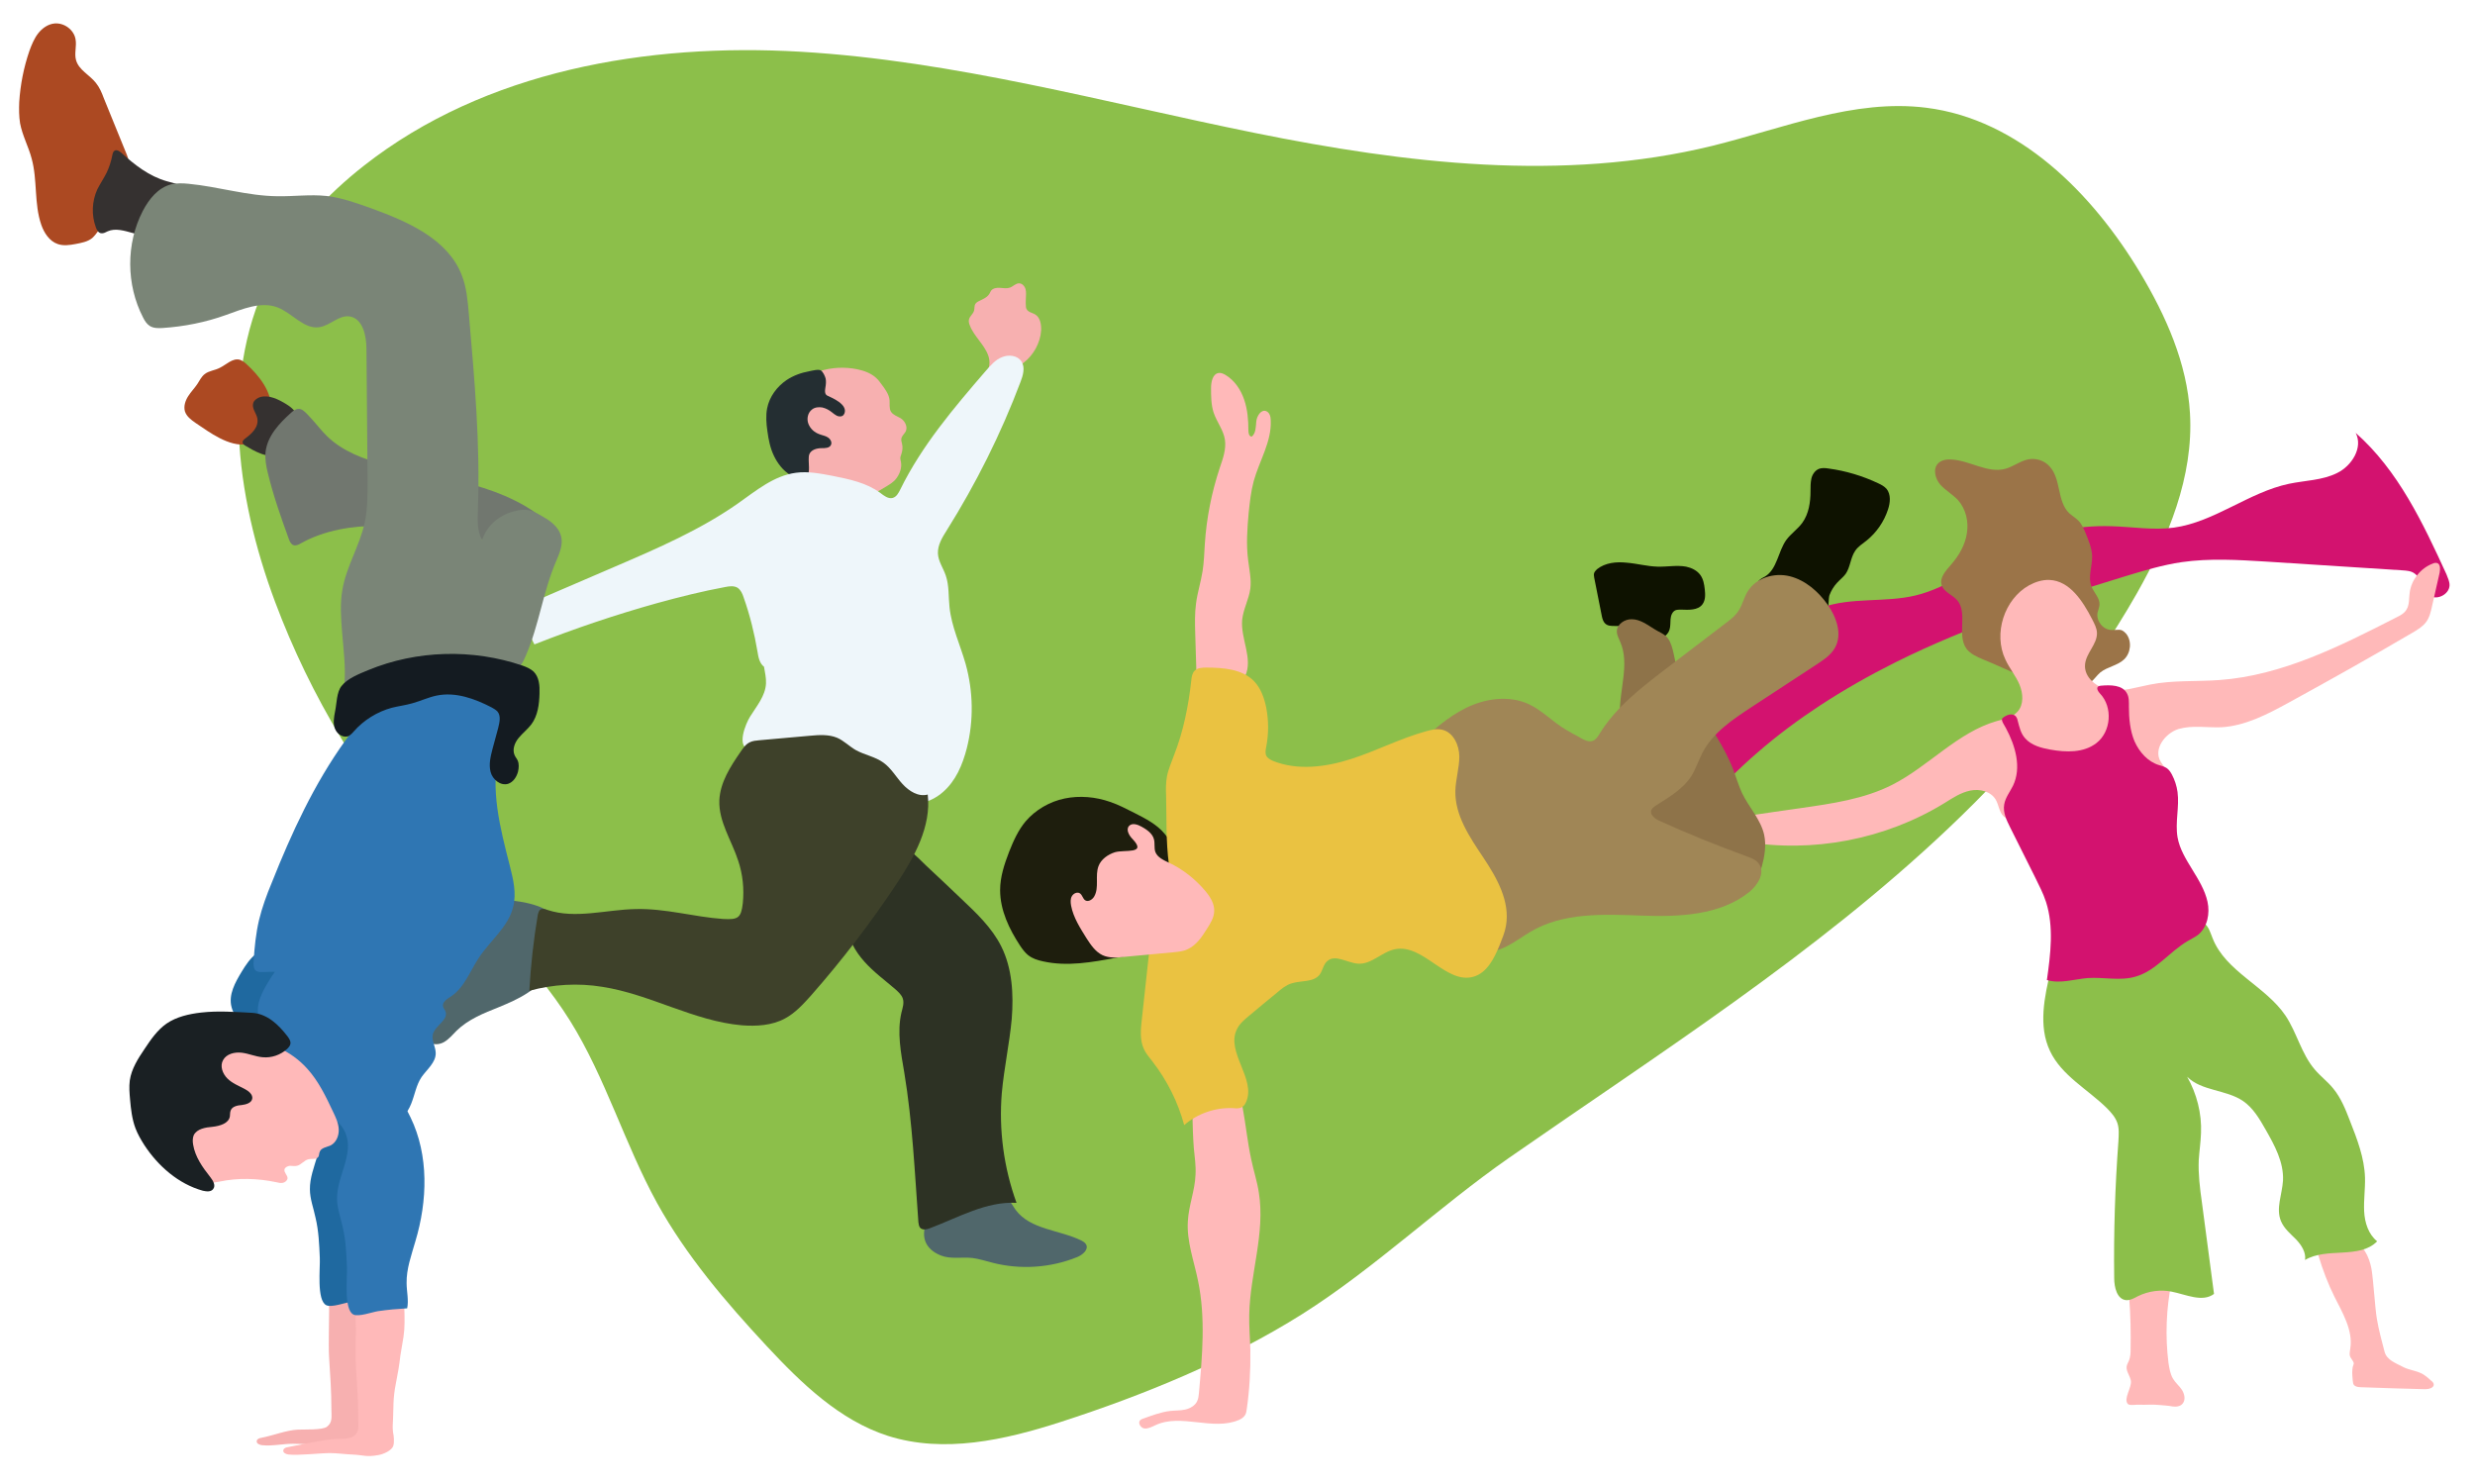 <svg version="1.1" id="Laag_1" xmlns="http://www.w3.org/2000/svg" xmlns:xlink="http://www.w3.org/1999/xlink" x="0px" y="0px"
	 viewBox="0 0 875.3 525" style="enable-background:new 0 0 875.3 525;" xml:space="preserve">
<style type="text/css">
	.st0{fill:#8CBF4A;}
	.st1{fill:#D3126F;}
	.st2{fill:#FFB9B9;}
	.st3{fill:#9B7448;}
	.st4{fill:#0E1200;}
	.st5{fill:#8E7349;}
	.st6{fill:#A08656;}
	.st7{fill:#F7B0B0;}
	.st8{fill:#242E32;}
	.st9{fill:#EEF6FA;}
	.st10{fill:#50676B;}
	.st11{fill:#2D3224;}
	.st12{fill:#3E412A;}
	.st13{fill:#1F69A0;}
	.st14{fill:#2F76B3;}
	.st15{fill:#1A2023;}
	.st16{fill:#AC4922;}
	.st17{fill:#353130;}
	.st18{fill:#71776F;}
	.st19{fill:#7A8577;}
	.st20{fill:#141B21;}
	.st21{fill:#1E1E0D;}
	.st22{fill:#EAC241;}
</style>
<path class="st0" d="M755.8,209.7c11-19.5,20-41.1,18.7-63.5c-1-17.7-8.5-34.5-17.6-49.7c-17-28.3-42.9-54.3-75.7-58.4
	c-25.6-3.2-50.6,7.3-75.7,13.5C552.6,64.5,497,57.8,443.7,47S337.5,21.5,283.2,18.3S171.5,25,128.7,58.6
	c-13,10.2-24.6,22.6-32.3,37.2c-18.9,35.5-13.2,79.4,0.9,117.1c12.5,33.4,31.3,64.5,55,91.2c16.7,18.8,36,35.6,49.3,56.9
	c12.6,20.2,19.3,43.6,30.8,64.5c10.3,18.6,24.2,34.9,38.7,50.5c12.3,13.2,25.8,26.3,42.9,31.8c19.8,6.3,41.3,1.5,61.1-4.9
	c29.1-9.4,59.5-21.8,85.5-38.2c25.6-16.2,48.2-37.9,73.2-55.3C586.8,372.5,641.9,337.6,689,293C714.9,268.5,738.1,240.9,755.8,209.7
	z"/>
<path class="st1" d="M670.4,234.2c25.9-12.9,53.5-21.9,81.2-30.4c6.6-2,13.2-4,20-5c9.8-1.4,19.8-0.8,29.7-0.2
	c16.1,1,32.2,2.1,48.3,3.1c1.5,0.1,3.1,0.2,4.3,1.1c2.5,1.7,2.5,5.6,4.9,7.6c2.6,2.2,7.4,0,7.5-3.4c0-1.4-0.6-2.6-1.1-3.9
	c-8.3-18.1-17.1-36.8-32.1-50c2.7,5.2-1.4,11.7-6.6,14.2c-5.2,2.6-11.3,2.6-17,3.8c-14.2,3-26.3,13.5-40.7,15.5
	c-7.3,1-14.7-0.3-22.1-0.5c-12.4-0.4-24.8,2.3-36,7.8c-11.2,5.5-21.2,13.8-33.3,16.7c-10.9,2.6-22.7,0.5-33.2,4.3
	c-10.7,3.8-18.5,12.9-27.8,19.3c-5.5,3.8-11.7,6.8-16.3,11.7c-5,5.3-7.3,12.7-7,19.9c0.2,3.7,1,7.3,2.5,10.7
	c0.9,2.1,3.9,8.6,6.7,8.5c1.6-0.1,3.7-3.5,4.7-4.7c1.5-1.7,3.1-3.3,4.6-4.9c3.2-3.2,6.6-6.4,10-9.3c6.9-6,14.3-11.5,21.9-16.5
	C652.2,243.9,661.2,238.8,670.4,234.2z"/>
<path class="st2" d="M753.5,477.4c0,1.2-0.1,2.5-0.5,3.6c-0.3,0.8-0.8,1.5-0.9,2.3c-0.2,1.7,1.2,3.3,1.5,5c0.4,2.4-2.7,6.3-1.1,8.2
	c0.6,0.7,2.9,0.2,4.1,0.3c2.4,0.1,4.4-0.2,7.2,0.1c0.8,0.1,3.1,0.2,4.5,0.5c1.3,0.2,2.8,0,3.6-1c1.1-1.3,0.7-3.3-0.2-4.8
	c-0.9-1.4-2.3-2.5-3.2-4c-1-1.7-1.3-3.7-1.6-5.6c-1.2-9.5-0.8-19.3,1.1-28.7c-2.4-0.6-4.8-1-7.3-1.2c-1.9-0.2-4.2-0.1-6,0.9
	c-2.7,1.5-1.9,3.3-1.7,6C753.5,465.1,753.6,471.3,753.5,477.4z"/>
<path class="st2" d="M825.6,458.6c2.9,5.8,6.6,11.9,5.6,18.3c-0.1,0.8-0.3,1.6-0.2,2.3c0.1,1.3,1.9,2.4,1.3,3.5
	c-0.8,1.7-0.2,6-0.1,6.5c0.2,1.1,1.6,1.4,2.8,1.4c7.6,0.3,15.2,0.5,22.7,0.7c1.3,0,3.2-0.5,3-1.8c-0.1-0.5-0.5-0.9-0.9-1.2
	c-1.1-1-2.3-2.1-3.7-2.7c-1.9-0.9-4-1.1-5.9-2c-2.8-1.5-6.1-2.5-6.9-5.6c-0.8-3.1-2-7.4-2.7-11.5c-0.7-4.3-1.2-13.4-1.9-17.7
	c-0.8-4.3-2.9-8.8-7-10.2c-1.2-0.4-2.6-0.6-3.9-0.6c-2.1-0.1-5.9-0.3-7.8,0.9c-2,1.2-0.5,3.4,0,5.4
	C821.5,449.2,823.3,454,825.6,458.6z"/>
<path class="st0" d="M725.3,343c-2.3,9.5-4.5,19.9-0.3,28.7c4.1,8.7,13.3,13.5,20.1,20.2c1.5,1.5,3,3.2,3.7,5.2
	c0.7,2,0.5,4.2,0.4,6.4c-1.2,16.1-1.7,32.3-1.5,48.5c0,3.3,1,7.5,4.2,7.8c1.5,0.1,2.9-0.7,4.2-1.4c3.7-1.8,7.9-2.4,11.9-1.6
	c5.1,1,10.9,3.9,15,0.8c-1.4-10.8-2.9-21.7-4.3-32.5c-0.7-4.9-1.3-9.9-1.1-14.8c0.2-3.2,0.7-6.4,0.8-9.6c0.3-6.9-1.5-13.9-4.9-19.9
	c5.1,5.1,13.8,4.5,19.8,8.6c3.5,2.4,5.8,6.3,7.9,10c3.2,5.6,6.5,11.6,6.2,18.1c-0.3,4.9-2.6,9.9-0.7,14.4c1.1,2.6,3.3,4.4,5.3,6.4
	c1.9,2,3.6,4.6,3.2,7.3c7.7-4.6,19.2-0.2,25.5-6.6c-3.1-2.5-4.4-6.6-4.6-10.6c-0.2-4,0.4-7.9,0.3-11.9c-0.2-7-2.8-13.7-5.4-20.3
	c-1.5-3.9-3.1-7.9-5.8-11.2c-2-2.5-4.6-4.4-6.6-6.8c-4.7-5.5-6.3-13-10.3-19c-7.1-10.5-21.2-15.6-25.8-27.4
	c-0.7-1.7-1.2-3.6-2.5-4.9c-1-1-2.5-1.6-4-1.8c-6.1-0.8-11.3,3.8-16.4,7.3c-8.7,5.9-19.3,8.9-29.8,8.5c-0.9,0-1.9-0.1-2.8,0.3
	L725.3,343z"/>
<path class="st3" d="M701.3,233.2c-2.1-0.9-4.4-1.9-5.8-3.7c-3.6-4.9,0.6-12.8-3.4-17.3c-1.7-1.9-4.6-2.8-5.4-5.2
	c-0.9-2.7,1.5-5.2,3.3-7.3c2.8-3.2,5-7,5.6-11.1c0.7-4.2-0.4-8.7-3.2-11.8c-1.9-2-4.4-3.4-6.2-5.4c-1.8-2.1-2.7-5.5-0.8-7.5
	c1.2-1.2,3-1.5,4.6-1.4c6.6,0.3,12.9,5,19.2,3.3c2.9-0.8,5.4-2.9,8.4-3.4c2.6-0.4,5.4,0.5,7.2,2.5c4.2,4.4,2.6,12.4,7,16.6
	c1,0.9,2.2,1.6,3.2,2.6c1.3,1.3,2,3,2.7,4.7c1,2.5,2.1,5.1,2.2,7.8c0.1,3.7-1.6,7.5-0.2,10.9c0.9,2.2,3,4.1,2.8,6.4
	c-0.1,1-0.5,1.9-0.7,2.8c-0.5,2.9,1.9,6,4.9,6.1c1.2,0.1,2.6-0.3,3.7,0.1c0.6,0.3,1.2,0.8,1.6,1.3c2,2.6,1.6,6.7-0.8,9
	c-2.3,2.2-5.9,2.6-8.4,4.6c-1.3,1.1-2.2,2.6-3.6,3.6c-2.9,2.1-6.9,1.5-10.4,0.8c-4.5-0.9-9.3-1.5-13.7-3
	C710.6,237.3,706,235.1,701.3,233.2z"/>
<path class="st2" d="M636.8,285.8c11.1-1.6,22.5-3.2,32.5-8.3c12.9-6.6,23-18.5,36.9-22.5c2.6-0.7,5.5-1.3,7.3-3.3
	c2.3-2.5,2-6.5,0.7-9.6c-1.3-3.1-3.6-5.8-5-8.9c-4.3-9.1-0.4-21.3,8.4-26.2c2.2-1.2,4.7-2,7.2-1.9c7.2,0.3,11.8,7.5,15.1,13.9
	c0.8,1.6,1.7,3.2,1.7,4.9c0.1,3.9-3.8,7-4.2,11c-0.5,4.7,4.3,8.5,9,9.1c4.7,0.6,9.3-1,14-1.9c8-1.6,16.3-1,24.5-1.6
	c22.2-1.6,42.7-12,62.5-22.1c1.4-0.7,2.8-1.4,3.6-2.7c1.2-1.8,0.9-4.1,1.2-6.1c0.6-4.6,3.9-8.7,8.2-10.3c0.4-0.2,0.9-0.3,1.4-0.2
	c1.3,0.3,1.2,2.1,1,3.4c-0.9,4-1.8,7.9-2.7,11.9c-0.4,1.9-0.9,4-2.1,5.6c-1.2,1.6-3,2.7-4.7,3.7c-14.5,8.5-29.1,16.7-43.9,24.8
	c-7.5,4.1-15.3,8.2-23.8,8.7c-5,0.2-10.2-0.8-15.1,0.6c-4.8,1.5-9,7.1-6.4,11.5c0.7,1.3,2,2.3,2.1,3.8c0.2,2-1.8,3.4-3.6,4.3
	c-14.7,7.9-31.2,12.3-47.9,12.8c-2.2,0.1-4.7-0.1-6.2-1.6c-1.5-1.5-1.6-3.9-2.7-5.8c-1.7-2.9-5.6-3.9-9-3.2s-6.2,2.6-9.1,4.4
	c-21,12.9-46.7,17.8-71,13.6c-2.3-0.4-4.6-0.9-6.5-2.3c-1.5-1.2-3.3-3.8-1.4-5.3c1.8-1.3,6.5-1.1,8.7-1.4
	C624.1,287.6,630.5,286.7,636.8,285.8z"/>
<path class="st4" d="M566.5,217.9c-0.9-4.5-1.8-9-2.7-13.6c-0.1-0.6-0.2-1.2,0-1.7c0.2-0.5,0.6-0.9,1-1.3c2.9-2.3,6.8-2.7,10.5-2.3
	c3.7,0.3,7.2,1.3,10.9,1.4c3.4,0.1,6.8-0.6,10.1,0c1.9,0.4,3.8,1.3,5,2.9c1.1,1.5,1.4,3.3,1.6,5.1c0.2,1.8,0.3,3.8-0.8,5.3
	c-1.6,2.2-4.9,2-7.6,1.9c-0.6,0-1.3,0-1.9,0.2c-1.2,0.5-1.7,1.9-1.8,3.2c-0.1,1.3,0,2.6-0.4,3.8c-0.7,2.2-3.2,3.4-5.5,3.3
	c-4.3-0.1-7-3.8-11-4.6C570.4,221,567.4,222.6,566.5,217.9z"/>
<path class="st4" d="M649.7,206.1c1-1.1,2.2-2,3-3.1c1.7-2.4,1.7-5.7,3.4-8.2c1-1.5,2.6-2.5,4-3.6c3.5-2.8,6.2-6.7,7.6-11
	c0.8-2.4,1.1-5.3-0.5-7.3c-0.8-0.9-1.9-1.5-3-2c-5.5-2.6-11.5-4.4-17.5-5.2c-1.2-0.2-2.5-0.3-3.6,0.2c-1.3,0.6-2.2,2-2.5,3.4
	s-0.3,2.9-0.3,4.4c0,3.9-0.6,8-2.9,11.2c-1.7,2.3-4.1,3.9-5.7,6.1c-2.9,4.1-3.2,10.3-7.5,12.9c-1.1,0.6-2.4,1.2-2.6,2.4
	c-0.1,0.6,0.3,1.2,0.6,1.7c2.5,3.7,6.6,6,10.9,7.1c2.2,0.6,11.6,2.7,13.1,0.9c0.6-0.7,0.4-4.3,0.8-5.5
	C647.6,208.9,648.5,207.4,649.7,206.1z"/>
<path class="st5" d="M577.1,219c-2.5-0.1-5.3,1.8-5.3,4.3c0,1.3,0.7,2.5,1.2,3.7c3.5,8-0.5,17.2-0.1,26c0.1,2.5,0.6,4.9,1.1,7.3
	c2.6,12.5,5.9,25.1,12.1,36.3c1.3,2.3,2.7,4.5,4.7,6.1c1.4,1.1,3.1,1.8,4.7,2.5c7.9,3.2,16.6,5.7,24.9,3.7c0.7-0.2,1.4-0.4,1.9-0.9
	c0.4-0.4,0.6-1,0.8-1.6c1-3.7,1.6-7.5,0.8-11.2c-1.2-5.4-5.4-9.7-7.8-14.7c-1.2-2.6-2-5.3-3-8c-3.2-8.5-8.6-15.9-13.4-23.6
	c-2.4-3.8-4.6-7.7-6.3-11.9c-1.4-3.3-1.4-8.3-3.5-11.2c-1.1-1.6-3.3-2.3-4.8-3.3C582.5,220.9,580,219,577.1,219z"/>
<path class="st6" d="M518.2,250.5c6.9-3.5,15.4-4.7,22.4-1.5c4.8,2.2,8.5,6.3,13.1,9c0.8,0.5,1.7,1,2.6,1.5c1,0.5,1.9,1,2.9,1.6
	c1.3,0.7,2.7,1.4,4.1,0.9c1.1-0.4,1.8-1.5,2.4-2.5c5.7-9.3,14.5-16.1,23.1-22.7c7-5.4,14.1-10.7,21.1-16.1c2-1.5,4-3,5.2-5.1
	c1.2-2,1.7-4.3,2.9-6.3c2.9-4.9,9.4-6.9,15-5.5c5.5,1.4,10.1,5.4,13.4,10.1c3.1,4.4,5.2,10.4,2.6,15.1c-1.4,2.6-4,4.3-6.4,5.9
	c-7.7,5.1-15.5,10.1-23.2,15.2c-6.7,4.4-13.6,9-17.3,16.1c-1.4,2.7-2.3,5.6-3.9,8.2c-2.9,4.6-7.9,7.5-12.6,10.5
	c-0.6,0.4-1.3,0.9-1.6,1.6c-0.6,1.6,1.3,3.1,2.9,3.8c10.1,4.6,20.3,8.7,30.7,12.5c1.6,0.6,3.4,1.2,4.4,2.6c2.4,3.2-0.3,7.6-3.4,10.1
	c-10.4,8.3-24.9,8.8-38.3,8.3s-27.5-1.1-39,5.7c-5.4,3.2-10.9,8.1-17.1,6.8c-4.6-1-7.7-5.4-9.2-9.9c-1.5-4.4-2-9.2-3.7-13.6
	c-2.2-5.5-6.3-10.1-8.6-15.5c-2.1-4.9-2.7-10.2-3.3-15.5c-0.6-5.7-2.6-14.3,2.1-18.6C506.7,258.3,512,253.6,518.2,250.5z"/>
<path class="st2" d="M422.2,406c0.3,3.2,0.8,6.3,0.6,9.5c-0.2,5.5-2.4,10.8-2.7,16.3c-0.5,7.2,2.2,14.2,3.6,21.2
	c2.7,13,1.5,26.5,0.3,39.8c-0.1,0.9-0.2,1.9-0.6,2.7c-0.7,1.6-2.5,2.6-4.2,3c-1.8,0.4-3.6,0.3-5.4,0.5c-3.3,0.4-6.4,1.6-9.5,2.7
	c-0.4,0.1-0.8,0.3-1.1,0.6c-0.9,1,0.3,2.8,1.6,2.9s2.6-0.6,3.9-1.2c9-4.2,20.2,2.1,29.4-1.8c0.9-0.4,1.7-0.9,2.2-1.7
	c0.4-0.6,0.5-1.3,0.6-2c1-6.9,1.4-13.9,1.3-20.9c-0.1-4.2-0.5-8.5-0.4-12.7c0.3-14.5,5.7-28.8,3.4-43.1c-0.6-4-1.9-7.9-2.7-11.8
	c-1.3-6-1.9-12.1-3-18.1c-0.3-1.5-0.7-3.1-1.9-4c-0.8-0.6-1.9-0.7-2.9-0.8c-2.2-0.2-4.4-0.5-6.6-0.7c-1.2-0.1-2.5-0.3-3.7,0.1
	c-3.2,1.1-2.7,5-2.7,7.6C421.8,398.3,421.9,402.1,422.2,406z"/>
<path class="st7" d="M316.5,169.8c1.6-1.8,2.6-4.3,2.1-6.6c-0.1-0.4-0.2-0.8-0.2-1.2c0-0.5,0.3-1,0.4-1.5c0.4-1.2,0.5-2.4,0.2-3.6
	c-0.1-0.6-0.4-1.2-0.2-1.9c0.2-0.9,1-1.5,1.5-2.4c0.8-1.6-0.2-3.7-1.8-4.7c-1.2-0.7-2.6-1.1-3.4-2.3c-0.7-1.2-0.4-2.7-0.5-4.1
	c-0.2-2-1.5-3.8-2.7-5.4c-0.6-0.8-1.2-1.7-2-2.4c-1.8-1.7-4.3-2.6-6.7-3.1c-4.4-0.9-9.1-0.7-13.4,0.7c-0.6,0.2-1.3,0.4-1.7,0.9
	c-0.6,0.7-0.5,1.7-0.2,2.5c0.3,0.8,1,1.5,1.5,2.2c0.8,1,1.5,2.1,2.1,3.3c0.1,0.2,0.2,0.3,0.1,0.5c0,0.2-0.2,0.4-0.3,0.5
	c-1.8,1.7-5.1,0.9-6.9,2.6c-1.1,1.1-1.3,2.8-1.2,4.3c0.1,1.7,0.6,3.4,1.8,4.6c1.1,1.1,2.7,1.7,4,2.5c0.3,0.2,0.5,0.4,0.6,0.7
	c0,0.2-0.1,0.4-0.2,0.6c-0.9,1.2-2.6,1.6-3.7,2.5c-1.6,1.3-2.3,3.6-1.7,5.6c0.6,1.9,2.1,3.4,3.9,4.3c1.7,0.9,3.7,1.4,5.6,1.8
	c4.4,1,8.9,2.1,13.3,3.1c1.9,0.5,3.1,0.4,4.7-0.6C313.2,172.1,315,171.3,316.5,169.8z"/>
<path class="st8" d="M292,133.9c0.2,1,0.1,2.1-0.1,3.2c-0.1,0.8-0.3,1.7,0.2,2.4c0.2,0.3,0.6,0.5,0.9,0.6c1.7,0.8,3.4,1.6,4.7,2.9
	c0.6,0.6,1,1.3,1.1,2c0.1,0.8-0.2,1.7-0.9,2.1c-0.6,0.3-1.4,0.2-2-0.1s-1.2-0.8-1.7-1.2c-1-0.8-2.1-1.4-3.4-1.7
	c-1.2-0.2-2.6-0.1-3.6,0.7c-1.5,1.1-2,3.3-1.3,5.1c0.7,1.8,2.2,3.1,4,3.7c1,0.4,2,0.5,2.9,1.1c0.9,0.6,1.5,1.7,1.1,2.6
	c-0.5,1.2-2.1,1.2-3.4,1.2c-1.7,0-3.7,0.6-4.3,2.2c-0.2,0.6-0.2,1.3-0.2,2c0,0.9,0.1,1.8,0.1,2.6c0,0.6,0,1.2-0.1,1.7
	c-0.4,1.2-1.7,2-2.9,2.1c-1.3,0.1-2.5-0.4-3.6-1.1c-2.6-1.6-4.5-4.1-5.8-6.8c-1.3-2.7-1.9-5.7-2.3-8.7c-0.4-2.7-0.6-5.5-0.1-8.1
	c0.8-4.1,3.5-7.7,6.9-10c2.4-1.6,5.2-2.6,8-3.1c1-0.2,3.2-0.8,4.1-0.3C291.1,131.5,291.8,133.1,292,133.9z"/>
<path class="st7" d="M349.4,125.5c-0.7-1.9-2-3.6-3.2-5.2c-1.2-1.6-2.5-3.3-3.2-5.2c-0.3-0.7-0.5-1.4-0.3-2.2
	c0.3-1.1,1.5-1.9,1.8-3.1c0.2-0.8,0-1.7,0.5-2.4c0.2-0.3,0.5-0.5,0.8-0.7c1.5-0.8,3.3-1.4,4.1-2.8c0.2-0.4,0.4-0.7,0.6-1.1
	c0.7-0.9,2-1.1,3.2-1c1.2,0.1,2.4,0.3,3.5-0.1c1.1-0.4,2-1.5,3.2-1.5c1.1,0,2,1,2.3,2.1c0.3,1.1,0.1,2.2,0.1,3.3
	c0,0.8-0.1,1.5,0,2.3c0,0.4,0,0.9,0.2,1.3c0.5,1.2,2.1,1.4,3.1,2c1.8,1.1,2.2,3.6,2.1,5.7c-0.3,4.4-2.7,8.7-6.2,11.4
	c-1.8,1.3-3.8,2.3-6,2.8c-1.9,0.4-4.8,0.9-6.6,0.1C350,129.3,350.2,127.5,349.4,125.5z"/>
<path class="st9" d="M265.3,253.4c2.3-3.7,5.4-7.3,5.6-11.7c0.1-2-0.4-4-0.7-5.9c-1.6-1.2-2-3.4-2.3-5.3c-1.1-6.5-2.7-13-4.9-19.2
	c-0.4-1.3-1-2.6-2.1-3.4c-1.3-0.8-2.9-0.6-4.4-0.3c-8.1,1.5-16.1,3.5-24.1,5.7c-14.7,4.1-29.2,9-43.4,14.6c-1.8-3.2-2.6-7-2.4-10.6
	c0.1-1.2,0.3-2.5,1.1-3.5c0.7-0.9,1.8-1.4,2.8-1.8c9.1-3.9,18.2-7.8,27.2-11.7c14.9-6.4,29.9-12.9,43.2-22.2
	c6.4-4.5,12.8-9.9,20.6-10.9c4.3-0.6,8.7,0.3,13,1.1c5.9,1.2,11.9,2.4,16.8,6c1.3,1,2.8,2.2,4.4,1.8c1.4-0.4,2.1-1.8,2.7-3
	c7.6-15.5,18.9-28.8,30.2-41.9c1.7-1.9,3.4-4,5.8-4.9c2.4-1,5.5-0.6,6.9,1.6c1.3,2.1,0.5,4.9-0.4,7.2c-6.9,18.3-15.7,35.9-26.1,52.5
	c-1.6,2.5-3.2,5.2-3.1,8.1c0.1,2.8,1.9,5.2,2.8,7.9c1.2,3.5,0.9,7.4,1.3,11.1c0.7,6.9,3.8,13.4,5.7,20.1c2.7,9.7,2.9,20.1,0.4,29.9
	c-1.5,5.8-3.9,11.5-8.4,15.4c-4.4,3.9-11.2,5.7-16.5,3.1c-6-2.9-8.6-10.1-13.8-14.2c-5.6-4.5-13.4-4.7-20.6-4.8
	c-2.8,0-5.7-0.1-8.5,0c-2.8,0.1-6.2,1.2-8.9,0.9C260.2,264.4,263.7,255.9,265.3,253.4z"/>
<path class="st10" d="M332.7,444c3.5,1.4,7.4,0.5,11.2,0.9c2.4,0.3,4.8,1.1,7.2,1.7c9.8,2.5,20.4,1.8,29.8-2c2-0.8,4.2-2.7,3.2-4.5
	c-0.4-0.7-1-1-1.7-1.4c-7.8-3.8-18-3.8-23.2-10.8c-1.4-1.9-2.3-4.2-4.4-5.4c-1.3-0.7-2.8-0.9-4.2-1c-4.6-0.3-9.4,0-13.7,1.6
	C328.8,426.2,321.1,439.3,332.7,444z"/>
<path class="st11" d="M327.5,306.1c4.2,3.9,8.3,7.8,12.5,11.8c5.3,5,10.8,10.2,14.1,16.8c3.9,7.8,4.4,17,3.7,25.7
	c-0.8,8.7-2.7,17.3-3.5,26.1c-1.1,13.1,0.7,26.5,5.2,38.9c-10.7-0.6-20.6,5.2-30.7,9c-1.1,0.4-2.4,0.7-3.3-0.1
	c-0.5-0.5-0.6-1.3-0.7-2c-1.3-17.7-2.1-35.5-5-53c-1.2-7-2.6-14.3-1-21.2c0.4-1.6,1-3.3,0.5-4.9c-0.4-1.3-1.5-2.3-2.6-3.3
	c-3.7-3.2-7.7-6.1-11-9.8c-3.3-3.7-5.9-8.2-6.1-13.1c-0.2-5.4,2.4-10.4,5.5-14.8c2.6-3.8,6.2-9,10.2-11.4
	C320.1,297.8,323.9,302.7,327.5,306.1z"/>
<path class="st10" d="M171.1,319.8c-1.3,0.8-2.1,2.2-2.9,3.5c-6.9,12-11.8,25.1-16.7,38c-0.9,2.3-1.6,5.3,0.1,7
	c1.4,1.4,3.8,1.2,5.5,0.2c1.7-1,3-2.6,4.4-4c4.1-4,9.6-6.2,14.9-8.3c6.8-2.8,14-6.1,17.4-12.6c2.8-5.4,6-17.2-0.2-21.5
	C189,318.9,175.8,316.9,171.1,319.8z"/>
<path class="st12" d="M224.7,321.5c-10.4,0.2-21.2,3.6-31.1,0.3c-0.8-0.3-1.8-0.6-2.5-0.1c-0.6,0.4-0.7,1.2-0.9,1.8
	c-1.5,8.9-2.5,17.9-3,26.9c8.4-2.3,17.3-2.8,25.8-1.4c16.9,2.6,32.3,12.1,49.3,13.6c5.2,0.4,10.7,0.1,15.3-2.4
	c3.6-1.9,6.5-5.1,9.2-8.1c11-12.5,21.2-25.8,30.4-39.7c6.2-9.4,12.2-20.1,10.9-31.4c-3.3,0.9-6.6-1.2-8.9-3.7s-4-5.6-6.8-7.6
	c-2.9-2.1-6.6-2.7-9.7-4.4c-2.3-1.3-4.3-3.4-6.7-4.4c-2.9-1.2-6.3-1-9.5-0.7c-6,0.5-12,1.1-18,1.6c-1.1,0.1-2.3,0.2-3.3,0.7
	c-1.5,0.7-2.4,2.1-3.3,3.4c-3.6,5.2-7.2,10.8-7.5,17.1c-0.3,7.6,4.4,14.3,6.7,21.5c1.6,4.8,2.1,9.9,1.6,14.9c-0.6,5.3-1.7,5.9-7,5.6
	C245.5,324.3,235.3,321.2,224.7,321.5z"/>
<path class="st7" d="M116.3,471.2c0,3-0.1,6.1,0.1,9.1c0.4,6,0.8,12,0.8,18c0,2.7,0.5,4.7-1.6,6.3c-1.6,1.2-8.1,0.9-10.2,1
	c-4.2,0.2-8.8,2.1-13,2.9c-0.7,0.1-1.5,0.4-1.6,1.1c-0.2,0.9,1,1.4,1.8,1.5c3.7,0.4,7.3-0.5,11-0.5c2.6,0,8.9,0.4,11.4,0.5
	c4.6,0.2,4.9,1,9.4,0.2c1.8-0.3,4.8-1.6,5.3-3.3c0.4-1.4,0.2-3.4-0.1-4.8c-0.2-1.4-0.1-3.1,0-4.6c0.2-3.5-0.1-7.2,1-12.6
	c0.7-3.6,1.2-6.3,1.6-9.9c0.3-2.2,0.8-4.4,1.1-6.6c0.5-3.3,0.4-6.7,0.3-10c0-0.5,0-1-0.3-1.4c-0.4-0.5-1.1-0.6-1.8-0.7
	c-4-0.3-10.4-0.4-14,1.8c-1.5,0.9-1.1,2.6-1.1,4.3C116.4,466,116.3,468.6,116.3,471.2z"/>
<path class="st13" d="M134.4,459.4c0.6-2.9-0.2-6-0.2-8.9c-0.1-5.1,1.7-9.9,3.1-14.8c4.3-14.3,4.8-30.4-1.7-43.8
	c-2-4.2-4.7-8-6.6-12.2c-5.8-12.8-4.7-28.5-13.1-39.8c-1.4-1.9-3.2-3.7-5.4-4.7c-2.4-1-5.1-0.9-7.7-0.8c-4.3,0.2-8.9,0.4-12.3,3
	c-2.1,1.6-3.6,3.9-5,6.2c-2.3,3.8-4.8,8.2-3.6,12.6c0.6,2.4,2.3,4.4,3.5,6.6c1.4,2.5,2.1,5.3,3.1,8c2.5,6.6,7.1,12.5,12.9,16.6
	c4.2,2.9,9.3,5.3,11.2,10.1c3.1,7.3-3.1,15.2-3,23.1c0,3.4,1.3,6.7,2,10.1c1.1,4.6,1.3,9.4,1.5,14.1c0.2,3.5-1.2,15.1,2.3,16.8
	c1.8,0.9,6.7-0.9,8.7-1.2C127.5,459.9,131,459.6,134.4,459.4z"/>
<path class="st2" d="M125.8,474.5c0,3-0.1,6.1,0.1,9.1c0.4,6,0.8,12,0.8,18c0,2.7,0.5,4.7-1.6,6.3c-1.6,1.2-4.4,0.9-6.5,1
	c-4.2,0.2-12.6,2.1-16.8,2.9c-0.7,0.1-1.5,0.4-1.6,1.1c-0.2,0.9,1,1.4,1.8,1.5c3.7,0.4,11.1-0.5,14.7-0.5c2.6,0,5.1,0.4,7.7,0.5
	c4.6,0.2,4.9,1,9.4,0.2c1.8-0.3,4.8-1.6,5.3-3.3c0.4-1.4,0.2-3.4-0.1-4.8c-0.2-1.4-0.1-3.1,0-4.6c0.2-3.5-0.1-7.2,1-12.6
	c0.7-3.6,1.2-6.3,1.6-9.9c0.3-2.2,0.8-4.4,1.1-6.6c0.5-3.3,0.4-6.7,0.3-10c0-0.5,0-1-0.3-1.4c-0.4-0.5-1.1-0.6-1.8-0.7
	c-4-0.3-10.4-0.4-14,1.8c-1.5,0.9-1.1,2.6-1.1,4.3C125.9,469.3,125.9,471.9,125.8,474.5z"/>
<path class="st14" d="M144,462.7c0.6-2.9-0.2-6-0.2-8.9c-0.1-5.1,1.7-9.9,3.1-14.8c4.3-14.3,4.8-30.4-1.7-43.8
	c-2-4.2-4.7-8-6.6-12.2c-5.8-12.8-4.7-28.5-13.1-39.8c-1.4-1.9-3.2-3.7-5.4-4.7c-2.4-1-5.1-0.9-7.7-0.8c-4.3,0.2-8.9,0.4-12.3,3
	c-2.1,1.6-3.6,3.9-5,6.2c-2.3,3.8-4.8,8.2-3.6,12.6c0.6,2.4,2.3,4.4,3.5,6.6c1.4,2.5,2.1,5.3,3.1,8c2.5,6.6,7.1,12.5,12.9,16.6
	c4.2,2.9,9.3,5.3,11.2,10.1c3.1,7.3-3.1,15.2-3,23.1c0,3.4,1.3,6.7,2,10.1c1.1,4.6,1.3,9.4,1.5,14.1c0.2,3.5-1.2,15.1,2.3,16.8
	c1.8,0.9,6.7-0.9,8.7-1.2C137.1,463.2,140.5,462.9,144,462.7z"/>
<path class="st2" d="M97.7,418.1c0.8,0.2,1.6,0.4,2.4,0.2c0.8-0.2,1.5-0.8,1.6-1.6c0-1.1-1.3-2-1.1-3.1c0.2-0.8,1.1-1.2,1.9-1.3
	c0.8,0,1.7,0.2,2.5,0c1.5-0.3,2.6-2,4.1-2.3c1.2-0.3,2.8,0.2,3.5-0.9c0.3-0.5,0.2-1.2,0.5-1.8c0.5-1.4,2.5-1.6,3.8-2.2
	c2-1,3-3.4,2.9-5.7s-1.1-4.3-2.1-6.4c-2.5-5.3-5.1-10.7-9-15c-5.7-6.4-14.2-10.2-22.8-10.2c-3,0-6.1,0.4-8.5,2.1
	c-2.5,1.7-4.1,4.8-3.4,7.7c0.3,1.1,0.9,2.1,1.1,3.3c0.5,2.5-1.1,5-2.9,6.9c-1.8,1.8-4.1,3.3-5.6,5.4c-2.9,4.1-2.5,9.8-0.5,14.5
	c1.1,2.6,2.6,5,4.4,7.2c0.8,0.9,2,2.6,3.1,3.1c1.3,0.6,2.5,0.1,4-0.1C84.1,416.5,91.1,416.7,97.7,418.1z"/>
<path class="st15" d="M71.1,358.1c-4.3,0.5-8.7,1.5-12.2,3.9c-3.3,2.3-5.6,5.7-7.8,9c-2.3,3.4-4.6,7-5.2,11.1
	c-0.3,2.3-0.1,4.5,0.1,6.8c0.3,3.4,0.7,6.9,1.9,10.1c0.8,2.1,1.9,4,3.1,5.9c4.9,7.5,12.1,13.8,20.7,16.2c1.3,0.3,2.9,0.5,3.7-0.6
	c1-1.3-0.1-3-1.1-4.3c-2.7-3.4-5.3-7.1-6-11.4c-0.2-1.1-0.2-2.3,0.2-3.3c1.1-2.3,4.2-2.8,6.7-3c2.6-0.3,5.7-1.2,6.1-3.7
	c0.1-0.7,0-1.4,0.3-2.1c0.5-1.4,2.4-1.8,3.9-1.9c1.5-0.2,3.4-0.7,3.7-2.2c0.3-1.5-1.3-2.8-2.7-3.5c-2.1-1.1-4.4-2-6.1-3.7
	c-1.7-1.7-2.7-4.4-1.5-6.5c1.2-2.2,4.1-2.9,6.6-2.6c2.5,0.3,4.9,1.4,7.4,1.6c3.1,0.3,6.3-0.8,8.6-2.9c0.5-0.5,1.1-1.1,1.2-1.8
	c0.2-1-0.5-2-1.1-2.8c-3.1-4-7-7.8-12.3-8.2C83.3,357.9,77.2,357.4,71.1,358.1z"/>
<path class="st14" d="M91.6,325.4c1.1-4.5,2.7-8.9,4.5-13.2c7-17.6,15-35,26.1-50.4c4.7-6.6,11.8-14.3,19.8-13.4
	c2.8,0.3,4.4-2,7.2-2.4c1.8-0.3,3.3-1,5.1-1.2c6.6-0.8,10.3,0.5,15,1.9c4.7,1.5,8.7,5.7,8.9,10.6c0.2,2.8-0.9,5.6-1.6,8.3
	c-3.4,13.3,0.3,27.3,3.7,40.6c1.2,4.7,2.4,9.7,1.2,14.5c-1.7,7.1-8.2,12-12.2,18.1c-3.1,4.7-5.1,10.5-9.8,13.6
	c-1.4,0.9-3.2,2-2.8,3.6c0.1,0.6,0.6,1,0.8,1.6c1.3,3-3.5,5-4.4,8.1c-0.6,2.2,1,4.5,1,6.8c0,3.3-3.1,5.7-5,8.4
	c-1.9,2.8-2.4,6.3-3.7,9.5s-3.6,6.3-7,6.7c-3.8,0.4-6.9-2.9-8.6-6.3c-5.2-10-3.9-22.5-9.2-32.6c-3.2-6-8.8-10.6-15.2-12.9
	c-3.2-1.2-6.7-1.7-10.1-1.6c-3.9,0.1-5.9,0.7-5.6-3.7C90,335,90.5,330.1,91.6,325.4z"/>
<path class="st16" d="M69.2,149.6c-1.6-1.1-3.2-2.3-3.8-4.1c-0.5-1.8,0.1-3.7,1.1-5.3c1-1.6,2.3-2.9,3.3-4.4
	c0.8-1.2,1.4-2.6,2.6-3.5c1.5-1.2,3.6-1.3,5.3-2.2c2.3-1.1,4.5-3.5,7-2.9c0.9,0.2,1.7,0.9,2.4,1.5c4.7,4.3,9,9.8,8.9,16.2
	c-0.1,4.8-3.5,11.4-8.7,12.2C81,158.1,74.1,152.9,69.2,149.6z"/>
<path class="st17" d="M86.9,157.7c-0.5-0.3-1-0.6-1.1-1.2c-0.1-0.6,0.5-1.1,0.9-1.4c1.2-0.9,2.3-1.8,3.2-3c0.9-1.2,1.4-2.7,1.1-4.2
	c-0.4-1.9-2.1-3.6-1.4-5.5c0.4-1,1.5-1.7,2.5-2c3.1-0.8,6.3,0.8,9.1,2.5c1.6,1,3.2,2.2,3.7,4c0.7,2.4-0.9,4.8-2.4,6.7
	c-1.6,2.2-3.2,4.3-4.9,6.5C95.6,162.9,89.2,159.1,86.9,157.7z"/>
<path class="st18" d="M93.9,160c-0.2,2.4,0.2,4.8,0.8,7.2c1.9,7.9,4.6,15.6,7.4,23.3c0.3,0.9,0.8,2,1.7,2.3c0.9,0.3,1.9-0.2,2.7-0.7
	c8.3-4.6,18.1-6.2,27.6-6.1s18.9,1.8,28.3,3.5c5.5,1,11,1.9,16.5,1.9c5.6-0.1,11.2-1.2,15.9-4.1c0.3-0.2,0.6-0.4,0.6-0.7
	c0-0.2-0.2-0.4-0.3-0.5c-7.6-7.5-17.7-11.8-28-14.7c-10.3-2.8-20.9-4.3-31.2-7.1c-7.3-1.9-14.7-4.7-20.1-9.9c-2.2-2.1-4-4.6-6.1-6.8
	c-2.5-2.7-3.8-4.3-6.8-1.6C98.8,149.7,94.5,154.2,93.9,160z"/>
<path class="st16" d="M32.6,84.2c-1.6,1.3-3.8,1.7-5.9,2.1c-2.1,0.4-4.3,0.7-6.3,0c-2.9-1-4.8-3.9-5.8-6.8
	c-2.6-7.5-1.3-15.8-3.4-23.4c-1.1-4.2-3.3-8.2-4.1-12.5c-0.4-2.5-0.4-5-0.3-7.5c0.4-6.2,1.6-12.3,3.6-18.1c0.8-2.2,1.7-4.4,3.1-6.2
	s3.5-3.3,5.8-3.5c3.4-0.3,6.8,2.2,7.4,5.5c0.5,2.5-0.5,5.1,0.2,7.5c1,3.5,4.8,5.2,7,8c1.3,1.6,2.1,3.5,2.8,5.4
	c2.7,6.6,5.4,13.3,8.1,19.9c0.3,0.8,0.7,1.6,0.5,2.5c-0.1,0.9-0.8,1.7-1.3,2.4c-3.1,4-5.1,8.8-5.8,13.8c-0.3,2,0.4,5.2-0.8,6.6
	c-0.5,0.6-1.9,1.1-2.6,1.7C34.2,82.4,33.5,83.4,32.6,84.2z"/>
<path class="st17" d="M43,54.1c-0.7-0.6-1.7-1.3-2.5-0.8c-0.5,0.3-0.7,1.1-0.8,1.7c-0.4,2.1-1.1,4.2-2,6.1c-1,2-2.3,3.9-3.3,5.9
	c-1.9,4.2-2.1,9.1-0.5,13.4c0.3,0.9,0.9,2,1.9,2.1c0.8,0.1,1.5-0.3,2.3-0.7c2.7-1.2,5.9-0.2,8.8,0.6s6.2,1.5,8.7-0.2
	c2-1.4,2.8-3.9,3.8-6.2c0.6-1.4,1.2-2.8,2-4.2c0.7-1.2,2.3-2.8,2.6-4c0.7-2.8-2.8-3-5-3.7C52.7,62.3,47.6,58.3,43,54.1z"/>
<path class="st19" d="M121,223.8c-0.4-5.1-0.8-10.3,0.1-15.3c1.4-8.2,6.1-15.5,7.9-23.7c1-4.8,1-9.8,1-14.8
	c-0.1-15.5-0.3-31-0.4-46.5c0-4.8-1.3-10.9-6-11.6c-3.8-0.5-6.8,3.2-10.6,3.8c-5.5,0.9-9.6-5-14.9-7c-5.8-2.2-12.3,0.6-18.2,2.7
	c-7.2,2.6-14.8,4.1-22.4,4.6c-1.5,0.1-3.2,0.1-4.5-0.7c-1.1-0.7-1.8-1.8-2.4-3c-6-11.6-6.1-26.1-0.1-37.7c2.2-4.2,5.4-8.2,10-9.4
	c2-0.5,4.2-0.4,6.2-0.2c10.5,1,20.8,4.3,31.4,4.4c5.8,0.1,11.6-0.7,17.3-0.1c5.4,0.6,10.6,2.5,15.7,4.3
	c12.9,4.7,27.2,10.8,32.2,23.7c1.7,4.3,2.1,9,2.5,13.6c2,23.1,4.1,46.2,3.2,69.4c-0.1,3.6-0.3,7.5,1.5,10.7c1.6-5,6-8.8,11-10.1
	c5-1.4,6.8-0.4,11.3,2.3c2.6,1.5,5.1,3.8,5.7,6.7c0.6,2.8-0.6,5.7-1.7,8.3c-4.9,11.3-6,22.5-10.9,33.8c-0.8,1.9-1.8,4-3.7,4.9
	c-1.6,0.8-3.5,0.6-5.2,0.4c-10.9-1.1-21.9-0.6-32.6,1.6c-5.4,1.1-10.7,2.6-15.8,4.6c-4,1.5-7.1,4-6.8-1.6
	C122.3,236,121.5,229.9,121,223.8z"/>
<path class="st20" d="M118.5,251.6c-0.4,2.1-0.8,4.3,0,6.2c0.8,2,3.2,3.4,5,2.4c0.6-0.4,1.1-0.9,1.6-1.5c3.5-4,8.3-7,13.5-8.4
	c2.4-0.6,4.9-0.9,7.3-1.6c2.9-0.8,5.6-2.1,8.5-2.7c6.7-1.4,13.5,1.1,19.5,4.2c0.7,0.4,1.4,0.8,2,1.4c1.3,1.5,0.8,3.8,0.3,5.8
	c-0.7,2.5-1.3,4.9-2,7.4c-0.7,2.7-1.4,5.5-0.7,8.2c0.7,2.7,3.5,5,6.2,4.2c1.8-0.6,3-2.4,3.5-4.3c0.3-1.3,0.4-2.7-0.1-3.9
	c-0.3-0.7-0.8-1.2-1.1-1.9c-0.9-2,0-4.4,1.4-6.1c1.4-1.7,3.2-3.1,4.5-4.8c2.3-3.1,2.8-7.1,2.9-10.9c0.1-2.8-0.1-5.8-2.1-7.8
	c-1.1-1-2.5-1.6-3.9-2.1c-17.6-6-37.4-5.5-54.6,1.6c-3.1,1.3-7.3,2.9-9.4,5.6C119,244.8,119.1,248.9,118.5,251.6z"/>
<path class="st21" d="M411.9,294.9c-2.8-3.4-6.8-5.4-10.7-7.4c-2.8-1.4-5.6-2.9-8.6-3.9c-5.1-1.8-10.8-2.3-16.1-1.2
	c-5.3,1.1-10.3,4-13.8,8.1c-2.6,3.1-4.3,6.9-5.8,10.7c-1.7,4.4-3.2,8.9-3.2,13.6c0,7.1,3.2,13.8,7.1,19.7c0.8,1.2,1.7,2.4,2.8,3.3
	c1.5,1.2,3.4,1.8,5.3,2.2c8.5,1.9,17.4,0.3,25.9-1.3c2.7-0.5,5.5-1,8.2-1.5c2.8-0.5,5.8-1.1,7.8-3.1c1.7-1.5,2.5-3.7,3.2-5.9
	c1.2-3.8,2.1-7.7,2.5-11.7c0.2-1.9,0.3-3.8-0.1-5.7c-0.4-1.8-1.8-3.1-1.8-4.8c-0.1-2,0.7-3.6,0.1-5.7
	C414.3,298.3,413.3,296.5,411.9,294.9z"/>
<path class="st2" d="M422.7,224.1c-0.1-3.6-0.2-7.2,0.3-10.8c0.5-3.8,1.7-7.5,2.3-11.3c0.5-3.2,0.6-6.5,0.8-9.7
	c0.6-9.1,2.4-18.2,5.3-26.9c1.1-3.2,2.3-6.6,1.8-9.9c-0.5-3.4-2.9-6.3-4-9.6c-0.9-2.8-0.9-5.8-0.9-8.7c0-2.2,0.6-5.1,2.8-5.3
	c0.8-0.1,1.6,0.3,2.3,0.7c3.2,1.9,5.4,5.2,6.6,8.7s1.5,7.2,1.5,10.9c0,0.9,0.2,2.2,1.2,2.2c1.5-1.2,1.4-3.5,1.6-5.4s1.7-4.3,3.5-3.6
	c1.2,0.5,1.6,1.9,1.6,3.2c0.4,7.5-4,14.3-6,21.5c-1,3.7-1.4,7.5-1.8,11.3c-0.5,5.5-0.9,11.1-0.2,16.6c0.4,3.4,1.2,6.8,0.8,10.1
	c-0.5,3.8-2.5,7.3-2.9,11.1c-0.6,6.7,3.9,13.7,1.1,19.8c-2.2,4.9-11.1,8.5-15.8,5c-2.2-1.6-1.5-4.4-1.5-6.8
	C423,232.9,422.8,228.5,422.7,224.1z"/>
<path class="st22" d="M412.4,281.4c-0.1-2.3-0.1-4.6,0.3-6.8c0.5-2.6,1.6-5,2.5-7.5c3.3-8.4,5.1-17.4,6.1-26.4
	c0.1-1.2,0.3-2.6,1.2-3.5c1-1,2.6-1.1,4-1.1c6.1,0,12.8,0.5,17,4.8c2.4,2.5,3.6,5.9,4.3,9.3c0.9,4.6,0.9,9.4,0,14
	c-0.2,1-0.4,2.1,0,3c0.4,0.9,1.5,1.5,2.4,1.9c8.7,3.5,18.7,2.2,27.7-0.7c9-2.9,17.4-7.3,26.5-9.8c1.8-0.5,3.8-1,5.7-0.5
	c3.9,0.9,6,5.5,6,9.5s-1.3,8-1.4,12.1c-0.2,8.7,5.1,16.4,9.9,23.6c4.8,7.2,9.5,15.5,8,24.1c-0.4,2.4-1.4,4.7-2.3,7
	c-1.9,4.6-4.4,9.6-9.1,11c-9.7,2.9-17.8-11.7-27.8-9.7c-4.7,0.9-8.4,5.5-13.2,5.1c-3.8-0.3-8-3.4-10.8-0.9c-1.4,1.2-1.6,3.3-2.7,4.8
	c-2.2,2.8-6.6,2-10,3.1c-1.9,0.6-3.5,1.9-5,3.2c-3.3,2.7-6.6,5.4-9.9,8.2c-1.7,1.4-3.5,2.9-4.4,4.9c-3.9,8,6.9,17.5,3.3,25.6
	c-0.3,0.7-0.7,1.4-1.4,1.8c-0.9,0.6-2.1,0.5-3.2,0.4c-6.2-0.3-12.6,1.9-17.3,6c-2.2-8.2-6.1-15.9-11.3-22.6c-1.1-1.4-2.3-2.8-3-4.4
	c-1.4-3.1-1.1-6.8-0.7-10.2c0.8-7.4,1.6-14.7,2.4-22.1c0.2-1.6,0.4-3.3,0.9-4.8c0.7-1.7,1.8-3.2,2.7-4.7c4.5-7.2,5.1-15.3,3.6-23.4
	C412.3,297.5,412.6,289.4,412.4,281.4z"/>
<path class="st2" d="M394.3,301.4c-2.5,0.8-4.9,2.5-5.8,4.9c-1.3,3.4,0.3,7.5-1.5,10.7c-0.6,1.1-2.1,2.1-3.2,1.4
	c-0.8-0.5-1-1.8-1.8-2.4c-0.9-0.7-2.3-0.1-2.9,0.9s-0.5,2.2-0.3,3.4c0.8,4.2,3.2,7.9,5.5,11.6c1.5,2.3,3.1,4.7,5.6,5.9
	c2.4,1.1,5.1,0.9,7.7,0.6c5.7-0.5,11.4-1.1,17.2-1.6c1.8-0.2,3.6-0.3,5.2-1.1c3.1-1.4,5.1-4.4,6.9-7.3c1.2-1.9,2.4-3.8,2.5-6
	c0.2-2.8-1.5-5.4-3.3-7.5c-3.5-4.1-7.8-7.5-12.7-9.8c-1.9-0.9-4.1-1.9-4.8-3.8c-0.5-1.4-0.1-3.1-0.5-4.5c-0.5-2-2.5-3.4-4.3-4.4
	c-1.4-0.8-3.4-1.5-4.5-0.3c-1.2,1.3,0,3.4,1.3,4.7C405.7,302.2,397.7,300.4,394.3,301.4z"/>
<path class="st1" d="M708.8,253.5c-0.3,0.2-0.5,0.4-0.7,0.6c-0.5,0.7,0.9,2.6,1.3,3.4c3.4,6.3,5.6,14,2.5,20.4
	c-1.1,2.2-2.7,4.2-3.1,6.6c-0.5,2.8,0.8,5.5,2.1,8.1c2.9,5.9,5.9,11.7,8.8,17.6c1.4,2.9,2.9,5.7,3.9,8.8c2.8,8.8,1.6,18.4,0.3,27.6
	c4.7,1.4,9.6-0.3,14.4-0.7c5.7-0.4,11.5,1.1,16.9-0.5c7.2-2,12-8.8,18.5-12.6c1.3-0.8,2.7-1.4,3.8-2.3c3.2-2.7,4.1-7.5,3.2-11.6
	s-3.2-7.8-5.4-11.4c-2.2-3.6-4.5-7.3-5.2-11.4c-0.9-5.3,0.7-10.7,0-16c-0.3-2.2-1-4.3-2-6.2c-0.5-0.9-1-1.7-1.9-2.3
	c-0.8-0.5-1.7-0.7-2.6-1c-4-1.2-7-4.6-8.7-8.4c-1.6-3.8-2-8.1-2-12.3c0-1.6,0.1-3.3-0.7-4.7c-1.6-3-5.8-3-9.2-2.7
	c-0.3,0-0.7,0.1-1,0.3c-0.7,0.6,0,1.8,0.7,2.5c4.6,4.8,3.9,13.5-1.3,17.5c-4.5,3.5-10.8,3.3-16.3,2.3c-3.3-0.6-6.7-1.5-8.9-4
	c-1.6-1.8-2-3.9-2.6-6.1C713.2,252.5,711.2,252,708.8,253.5z"/>
</svg>
